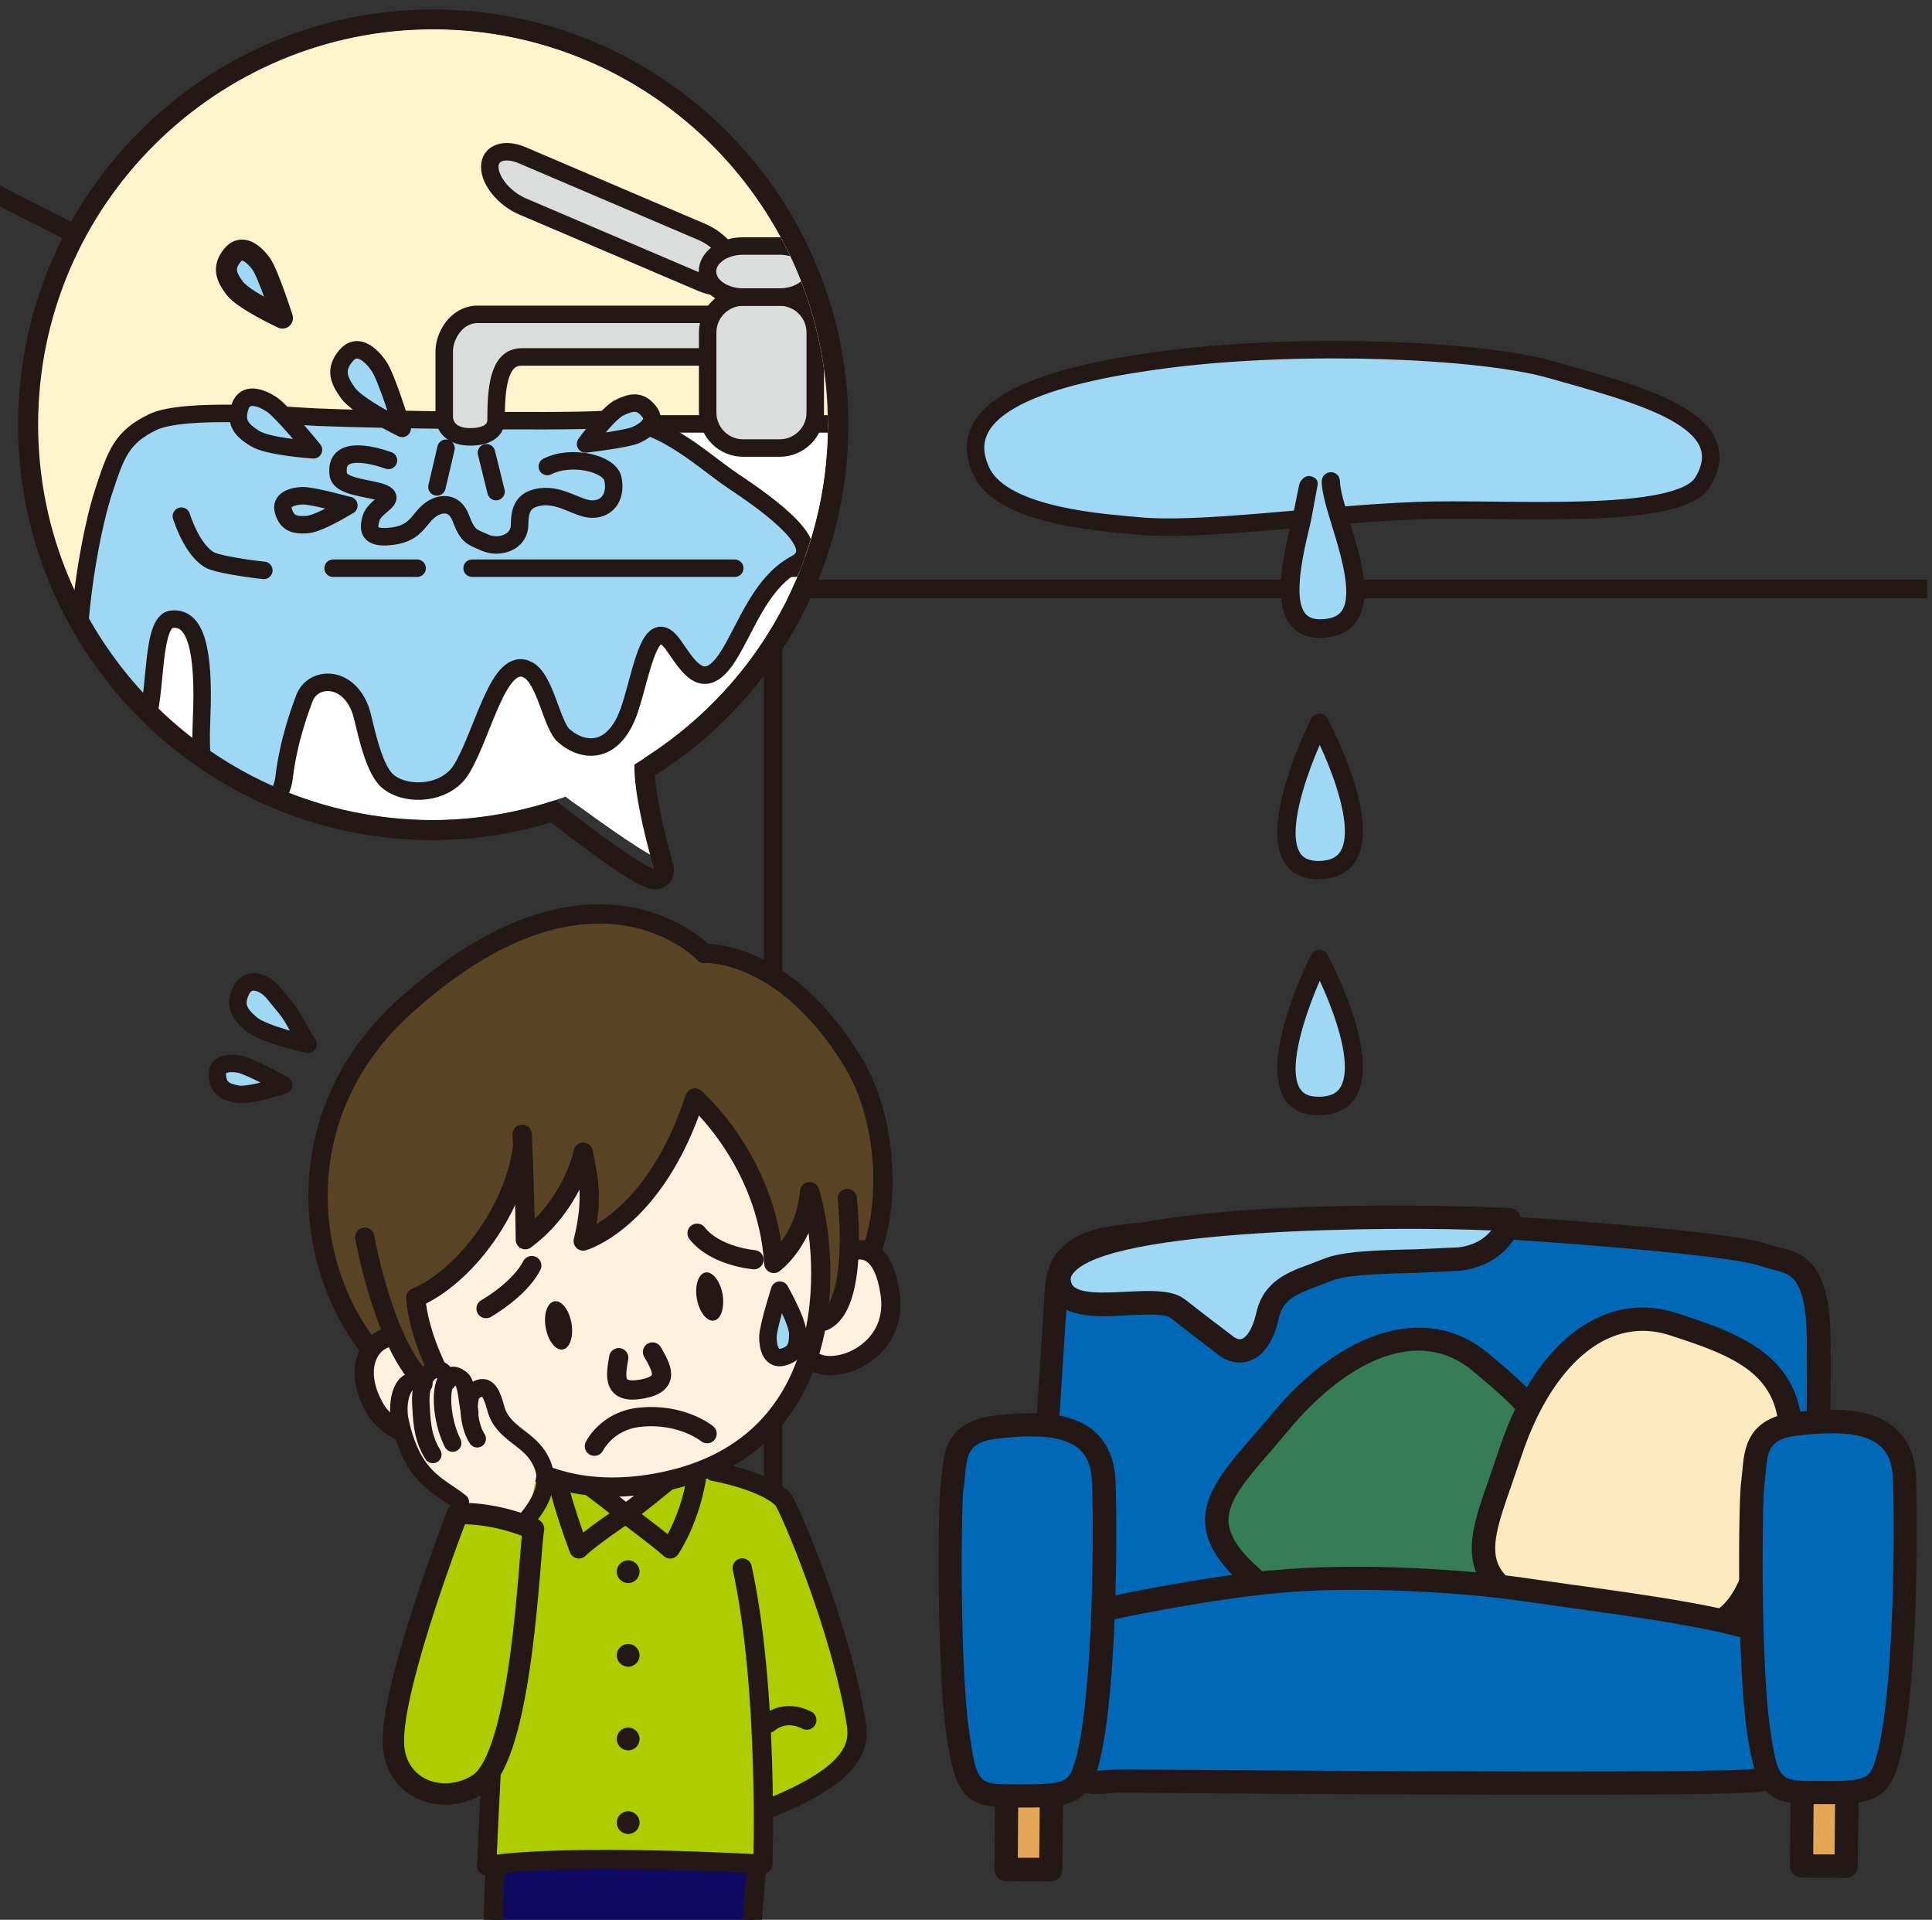<?xml version="1.0" encoding="UTF-8"?>
<svg id="_レイヤー_1" data-name="レイヤー 1" xmlns="http://www.w3.org/2000/svg" xmlns:xlink="http://www.w3.org/1999/xlink" viewBox="0 0 98.42 97.78">
  <rect x="0" y="0" width="98.42" height="97.78" fill="#333333" stroke="none"/>
  <defs>
    <style>
      .cls-1 {
        fill: #0068b6;
      }

      .cls-2 {
        fill: #357d54;
      }

      .cls-3 {
        clip-path: url(#clippath-6);
      }

      .cls-4 {
        clip-path: url(#clippath-7);
      }

      .cls-5 {
        fill: #231815;
      }

      .cls-6 {
        clip-path: url(#clippath-4);
      }

      .cls-7 {
        stroke-width: .91px;
      }

      .cls-7, .cls-8, .cls-9, .cls-10, .cls-11, .cls-12, .cls-13, .cls-14 {
        fill: none;
      }

      .cls-7, .cls-8, .cls-9, .cls-11, .cls-12, .cls-13, .cls-14 {
        stroke: #231815;
      }

      .cls-7, .cls-8, .cls-11, .cls-12, .cls-13, .cls-14 {
        stroke-linecap: round;
      }

      .cls-7, .cls-11, .cls-12, .cls-13, .cls-14 {
        stroke-linejoin: round;
      }

      .cls-15 {
        clip-path: url(#clippath-9);
      }

      .cls-16 {
        clip-path: url(#clippath-10);
      }

      .cls-17 {
        fill: #fff;
      }

      .cls-8, .cls-9, .cls-11 {
        stroke-width: .89px;
      }

      .cls-18 {
        clip-path: url(#clippath-1);
      }

      .cls-19 {
        fill: #fff4cc;
      }

      .cls-20 {
        isolation: isolate;
      }

      .cls-21 {
        fill: #594423;
      }

      .cls-22 {
        clip-path: url(#clippath-5);
      }

      .cls-23 {
        clip-path: url(#clippath-8);
      }

      .cls-24 {
        fill: #e5a755;
      }

      .cls-25 {
        clip-path: url(#clippath-3);
      }

      .cls-26 {
        fill: #dbdcdc;
      }

      .cls-12 {
        stroke-width: 1.07px;
      }

      .cls-13 {
        stroke-width: .98px;
      }

      .cls-14 {
        stroke-width: 1.09px;
      }

      .cls-27 {
        clip-path: url(#clippath-2);
      }

      .cls-28 {
        fill: #9ed8f5;
      }

      .cls-29 {
        fill: #100964;
      }

      .cls-30 {
        fill: #adcd00;
      }

      .cls-31 {
        fill: #fdeabe;
      }

      .cls-32 {
        clip-path: url(#clippath);
      }

      .cls-33 {
        fill: #fdf2de;
      }
    </style>
    <clipPath id="clippath">
      <rect class="cls-10" x="-.61" y="-1.02" width="98.78" height="98.8"/>
    </clipPath>
    <clipPath id="clippath-1">
      <rect class="cls-10" x="65.53" y="36.6" width="3.44" height="7.49"/>
    </clipPath>
    <clipPath id="clippath-2">
      <rect class="cls-10" x="65.53" y="36.6" width="3.44" height="7.49"/>
    </clipPath>
    <clipPath id="clippath-3">
      <rect class="cls-10" x="65.53" y="48.63" width="3.44" height="7.49"/>
    </clipPath>
    <clipPath id="clippath-4">
      <rect class="cls-10" x="65.53" y="48.62" width="3.44" height="7.49"/>
    </clipPath>
    <clipPath id="clippath-5">
      <rect class="cls-10" x="49.25" y="17.37" width="38.34" height="9.93"/>
    </clipPath>
    <clipPath id="clippath-6">
      <rect class="cls-10" x="49.25" y="17.37" width="38.34" height="9.93"/>
    </clipPath>
    <clipPath id="clippath-7">
      <rect class="cls-10" x="65.73" y="24.51" width="3.33" height="7.5"/>
    </clipPath>
    <clipPath id="clippath-8">
      <rect class="cls-10" x="65.73" y="24.51" width="3.33" height="7.5"/>
    </clipPath>
    <clipPath id="clippath-9">
      <path class="cls-10" d="M1.91,21.63c0,11.11,9.03,20.14,20.13,20.14,2.19,0,4.38-.38,6.51-1.11l.26-.09.21.16c.18.14.47.33.47.33,1.33.96,3.54,2.56,4.45,2.86-.34-1.01-1.05-3.45-1.15-4.99v-.3s.23-.16.23-.16c5.73-3.74,9.15-10.04,9.15-16.86,0-11.1-9.03-20.13-20.13-20.13S1.91,10.53,1.91,21.63"/>
    </clipPath>
    <clipPath id="clippath-10">
      <rect class="cls-10" x="-.61" y="-1.02" width="98.78" height="98.8"/>
    </clipPath>
  </defs>
  <g class="cls-32">
    <path class="cls-5" d="M38.91,30.01v57.15c0,.26.21.48.47.48s.47-.21.47-.48V30.01c0-.26-.21-.48-.47-.48s-.47.21-.47.48"/>
    <path class="cls-5" d="M-13.74,2.99c-.13.23-.05.51.18.64l52.71,26.78c.07.04.15.06.23.06h81.39c.26,0,.48-.21.48-.47s-.21-.48-.48-.48H39.51c-.22-.12-52.61-26.72-52.61-26.72-.23-.13-.51-.05-.64.17"/>
    <g class="cls-20">
      <g class="cls-18">
        <g class="cls-27">
          <path class="cls-28" d="M67.21,36.6s-3.81,7.63.06,7.49c3.87-.14-.06-7.49-.06-7.49"/>
        </g>
      </g>
    </g>
    <path class="cls-5" d="M67.21,36.35c-.18,0-.34.11-.42.26-.27.54-2.62,5.37-1.35,7.33.26.41.79.88,1.84.84,1.06-.04,1.58-.56,1.82-.99,1.19-2.07-1.2-6.68-1.48-7.2-.08-.15-.24-.25-.42-.25M66.23,43.44c-.16-.25-.23-.6-.23-1.02,0-1.25.61-3.06,1.23-4.48.58,1.24,1.28,3.09,1.28,4.4,0,.39-.06.74-.21,1-.12.2-.36.48-1.05.51-.66.02-.9-.22-1.02-.4"/>
    <g class="cls-20">
      <g class="cls-25">
        <g class="cls-6">
          <path class="cls-28" d="M67.21,48.63s-3.81,7.63.06,7.48c3.87-.14-.06-7.48-.06-7.48"/>
        </g>
      </g>
    </g>
    <path class="cls-5" d="M67.21,48.37c-.18,0-.34.1-.42.27-.27.54-2.62,5.36-1.35,7.33.26.4.79.87,1.84.83,1.06-.04,1.58-.56,1.82-.98,1.19-2.07-1.2-6.68-1.48-7.2-.08-.15-.24-.25-.42-.25M66.23,55.46c-.16-.25-.23-.6-.23-1.02,0-1.24.61-3.06,1.23-4.49.58,1.24,1.28,3.09,1.28,4.4,0,.39-.06.73-.21,1-.12.21-.36.49-1.05.51-.66.02-.9-.21-1.02-.41"/>
    <g class="cls-20">
      <g class="cls-22">
        <g class="cls-3">
          <path class="cls-28" d="M59.63,18.28c-5.33.67-11.39,2.11-9.62,5.76,1.12,2.31,6.41,2.59,7.92,2.74,3.18.32,8.87-.55,14.19-.77,4.43-.18,13.39.59,14.62-1.46,1.91-3.18-3.29-4.46-7.75-5.73-3.55-1.01-12.56-1.39-19.36-.54"/>
          <path class="cls-9" d="M59.63,18.28c-5.33.67-11.39,2.11-9.62,5.76,1.12,2.31,6.41,2.59,7.92,2.74,3.18.32,8.87-.55,14.19-.77,4.43-.18,13.39.59,14.62-1.46,1.91-3.18-3.29-4.46-7.75-5.73-3.55-1.01-12.56-1.39-19.36-.54Z"/>
        </g>
      </g>
    </g>
    <g class="cls-20">
      <g class="cls-4">
        <g class="cls-23">
          <path class="cls-28" d="M66.66,24.71c0,1.45-2.63,7.76.98,7.28,3.1-.41.19-5.78.17-7.47"/>
        </g>
      </g>
    </g>
    <path class="cls-5" d="M67.8,24.05c-.26,0-.47.21-.47.47,0,.54.24,1.34.52,2.25.45,1.46,1.06,3.47.52,4.32-.16.24-.42.38-.81.43-.73.1-.96-.16-1.04-.24-.7-.78-.1-3.25.26-4.73l.34-1.84c.05-.26-.12-.41-.38-.46-.25-.05-.51.2-.56.46l-.33,1.62c-.48,1.98-1.07,4.44-.04,5.58.42.47,1.05.66,1.86.55.67-.1,1.16-.38,1.47-.87.79-1.21.16-3.27-.4-5.09-.25-.81-.48-1.58-.48-1.99,0-.26-.22-.47-.48-.46"/>
  </g>
  <g class="cls-15">
    <rect class="cls-19" x="-1.24" y="-.12" width="48.86" height="46.8"/>
    <rect class="cls-17" x="4.68" y="28.57" width="37.11" height="16.73"/>
    <rect class="cls-7" x="4.68" y="28.57" width="37.11" height="16.73"/>
    <path class="cls-17" d="M42.3,27.59c-.22.74-1.04,1.35-1.81,1.35H6.99c-.77,0-1.22-.61-1-1.35l1.41-4.66c.23-.74,1.04-1.34,1.81-1.34h33.49c.77,0,1.22.61,1,1.34l-1.42,4.66Z"/>
    <path class="cls-9" d="M42.3,27.59c-.22.74-1.04,1.35-1.81,1.35H6.99c-.77,0-1.22-.61-1-1.35l1.41-4.66c.23-.74,1.04-1.34,1.81-1.34h33.49c.77,0,1.22.61,1,1.34l-1.42,4.66Z"/>
    <path class="cls-28" d="M16.2,21.25c-1.36-.06-6.81-.53-8.42.25-1.58.77-1.86,1.57-2.52,3.59-.5,1.55-1.08,4.54-1.24,7.27-.1,1.73.18,4.34,1.17,4.96.99.62,1.16.7,2.02-.17.87-.86.36-5.46,1.53-5.61,1.22-.15,1.68,1.52,1.53,5.03-.09,2.04.06,3.3.76,4.12.79.93,3.2.91,3.44-1.07.23-1.94.85-3.56,1.04-4.06.41-1.12,2.24-1.23,2.88.67.17.51.51,2.54,1.19,3.38.76.95,3.07,1,3.94-.45,1.12-1.86,1.89-5.83,3.38-5.04.89.47,1.2,2.82,1.83,3.36,1.07.91,2.59.91,3.35-1.37.63-1.9,1.03-4.94,2.22-3.26.68.97,1.29,2.04,2.21,1.28,1.17-.98,1.85-4.27,4.02-5.41,1.6-.84-1.2-2.9-3.17-4.21-1.73-1.16-3.8-3.31-6.65-3.14-2.36.14-11.77,0-14.5-.12"/>
    <path class="cls-9" d="M16.2,21.25c-1.36-.06-6.81-.53-8.42.25-1.58.77-1.86,1.57-2.52,3.59-.5,1.55-1.08,4.54-1.24,7.27-.1,1.73.18,4.34,1.17,4.96.99.62,1.16.7,2.02-.17.87-.86.36-5.46,1.53-5.61,1.22-.15,1.68,1.52,1.53,5.03-.09,2.04.06,3.3.76,4.12.79.93,3.2.91,3.44-1.07.23-1.94.85-3.56,1.04-4.06.41-1.12,2.24-1.23,2.88.67.17.51.51,2.54,1.19,3.38.76.95,3.07,1,3.94-.45,1.12-1.86,1.89-5.83,3.38-5.04.89.47,1.2,2.82,1.83,3.36,1.07.91,2.59.91,3.35-1.37.63-1.9,1.03-4.94,2.22-3.26.68.97,1.29,2.04,2.21,1.28,1.17-.98,1.85-4.27,4.02-5.41,1.6-.84-1.2-2.9-3.17-4.21-1.73-1.16-3.8-3.31-6.65-3.14-2.36.14-11.77,0-14.5-.12Z"/>
    <path class="cls-26" d="M37.51,17.1c0-.6-.59-1.09-1.3-1.09h-11.86c-1.15,0-1.72,1.16-1.72,1.87v3.3c0,.72.58,1.07,1.3,1.07h.04c.72,0,1.3-.26,1.3-.86,0-1.67.15-3.21,1.3-3.21h9.64c.72,0,1.3-.49,1.3-1.09"/>
    <path class="cls-9" d="M37.51,17.1c0-.6-.59-1.09-1.3-1.09h-11.86c-1.15,0-1.72,1.16-1.72,1.87v3.3c0,.72.58,1.07,1.3,1.07h.04c.72,0,1.3-.26,1.3-.86,0-1.67.15-3.21,1.3-3.21h9.64c.72,0,1.3-.49,1.3-1.09Z"/>
    <path class="cls-26" d="M37.43,13.83c0,.72-.75.98-1.66.59l-9.16-3.91c-.91-.39-1.66-1.29-1.66-2.01s.75-.98,1.66-.59l9.16,3.91c.91.39,1.66,1.29,1.66,2.01"/>
    <path class="cls-9" d="M37.43,13.83c0,.72-.75.98-1.66.59l-9.16-3.91c-.91-.39-1.66-1.29-1.66-2.01s.75-.98,1.66-.59l9.16,3.91c.91.39,1.66,1.29,1.66,2.01Z"/>
    <path class="cls-26" d="M37.86,15.13h1.86c1,0,1.81.81,1.81,1.81v4.07c0,1-.81,1.81-1.81,1.81h-1.86c-1,0-1.81-.81-1.81-1.81v-4.07c0-1,.81-1.81,1.81-1.81Z"/>
    <path class="cls-9" d="M37.86,15.13h1.86c1,0,1.81.81,1.81,1.81v4.07c0,1-.81,1.81-1.81,1.81h-1.86c-1,0-1.81-.81-1.81-1.81v-4.07c0-1,.81-1.81,1.81-1.81Z"/>
    <path class="cls-26" d="M41.52,13.83c0,.72-.81,1.3-1.81,1.3h-1.86c-.99,0-1.81-.58-1.81-1.3s.81-1.3,1.81-1.3h1.86c.99,0,1.81.58,1.81,1.3"/>
    <path class="cls-9" d="M41.52,13.83c0,.72-.81,1.3-1.81,1.3h-1.86c-.99,0-1.81-.58-1.81-1.3s.81-1.3,1.81-1.3h1.86c.99,0,1.81.58,1.81,1.3Z"/>
    <path class="cls-11" d="M19.79,23.45c-.88-.31-2.75-.78-2.56.71.1.72,1.86.69,2.38,1,.53.31-.53.62-.71,1.24-.18.62-.06,1,.88.93,1.43-.1,1.5-.88,2.14-1.36.43-.32,1.21-.51,1.56.43.35.93.53.93,1.23,1.24.71.31,1.76,0,1.76-.93s.32-1.29,1.06-1.4c1.05-.15,1.91.62,2.64.62.88,0,1.23-.77,1.05-1.55-.17-.78-2.11-1.24-3.34-.62"/>
    <path class="cls-28" d="M20.49,21.82s-.79-2.62-1.2-3.19c-.4-.57-1.08-1.19-1.65-.53-.62.72-.38,1.26.09,1.92.5.7,2.76,1.8,2.76,1.8"/>
    <path class="cls-11" d="M20.49,21.82s-.79-2.62-1.2-3.19c-.4-.57-1.08-1.19-1.65-.53-.62.72-.38,1.26.09,1.92.5.7,2.76,1.8,2.76,1.8Z"/>
    <path class="cls-28" d="M15.97,22.91s-1.6-1.97-2.14-2.32c-.54-.35-1.34-.64-1.6.12-.28.84.11,1.22.75,1.62.67.43,2.99.58,2.99.58"/>
    <path class="cls-11" d="M15.97,22.91s-1.6-1.97-2.14-2.32c-.54-.35-1.34-.64-1.6.12-.28.84.11,1.22.75,1.62.67.43,2.99.58,2.99.58Z"/>
    <path class="cls-28" d="M14.39,16.2s-.73-2.28-1.09-2.77c-.36-.49-.97-1.02-1.45-.44-.53.64-.32,1.11.1,1.68.45.61,2.44,1.53,2.44,1.53"/>
    <path class="cls-12" d="M14.39,16.2s-.73-2.28-1.09-2.77c-.36-.49-.97-1.02-1.45-.44-.53.64-.32,1.11.1,1.68.45.61,2.44,1.53,2.44,1.53Z"/>
    <path class="cls-28" d="M29.83,22.61s2.12-.24,2.6-.47c.49-.23,1.06-.67.63-1.19-.46-.58-.91-.47-1.48-.2-.61.28-1.75,1.86-1.75,1.86"/>
    <path class="cls-11" d="M29.83,22.61s2.12-.24,2.6-.47c.49-.23,1.06-.67.63-1.19-.46-.58-.91-.47-1.48-.2-.61.28-1.75,1.86-1.75,1.86Z"/>
    <path class="cls-8" d="M13.44,29.05s-1.98-.21-2.7-.5c-.96-.48-1.5-2.26-1.5-2.26"/>
    <line class="cls-8" x1="21.25" y1="28.94" x2="16.97" y2="28.94"/>
    <line class="cls-8" x1="37.43" y1="28.94" x2="24.05" y2="28.94"/>
    <line class="cls-8" x1="22.72" y1="22.83" x2="22.26" y2="24.8"/>
    <line class="cls-8" x1="24.78" y1="23.06" x2="25.27" y2="25.04"/>
    <path class="cls-28" d="M17.77,25.75s-1.89-.53-2.38-.5c-.49.02-1.13.2-.95.79.2.65.61.71,1.19.68.62-.03,2.14-.98,2.14-.98"/>
    <path class="cls-11" d="M17.77,25.75s-1.89-.53-2.38-.5c-.49.02-1.13.2-.95.79.2.65.61.71,1.19.68.62-.03,2.14-.98,2.14-.98Z"/>
  </g>
  <g class="cls-16">
    <path class="cls-5" d="M33.33,45.29c-.09,0-.19-.02-.28-.04-.88-.29-2.39-1.38-4.72-3.16,0,0-.12-.1-.26-.2-2.18.66-4.4.95-6.62.89C9.81,42.45.6,32.69.93,21.03,1.26,9.37,11.02.16,22.67.49c11.66.33,20.87,10.09,20.54,21.75-.2,7.05-3.88,13.48-9.85,17.26.11,1.45.67,3.59.92,4.49.04.14.06.24.05.36,0,.26-.11.5-.29.68-.2.19-.45.29-.71.27M28.29,40.76l.21.17c.18.14.46.35.46.35,1.3,1,3.47,2.66,4.37,2.98-.32-1.03-.96-3.48-1.01-5.03v-.29s.24-.15.24-.15c5.83-3.58,9.43-9.78,9.63-16.59.31-11.1-8.45-20.38-19.55-20.7C11.55,1.19,2.26,9.96,1.95,21.06c-.31,11.1,8.45,20.38,19.55,20.7,2.18.06,4.38-.25,6.53-.92l.26-.08Z"/>
    <path class="cls-1" d="M53.72,66.94c.21-1.24-.38-3.18,2.57-3.84,2.96-.67,16.35-.78,17.57-.74,1.5.05,14.28.84,16.06,1.58,1.01.42,2.64-.11,2.7,4.17.07,4.28-.26,18.91-.27,19.6,0,.68.59,2.76-3.28,3.01-3.87.24-31.61,0-32.22,0-.6,0-2.44.54-2.84-1.26-.38-1.8-.92-10.78-.91-12.3.01-1.52.6-10.21.6-10.21"/>
    <path class="cls-5" d="M56.17,62.52c-2.84.64-2.92,2.44-2.97,3.63l-.05.69s0,.06,0,.06c-.02.35-.58,8.72-.6,10.24-.01,1.56.53,10.59.92,12.43.44,2.03,2.37,1.83,3.1,1.76l.31-.03c1.16.01,28.4.25,32.27,0,1.57-.1,2.64-.5,3.26-1.2.67-.77.61-1.68.58-2.17v-.21s.02-1.76.02-1.76c.09-4.31.29-14.38.24-17.85-.05-3.69-1.26-4.27-2.59-4.57l-.48-.13c-1.99-.82-15.47-1.6-16.28-1.63-1.11-.04-14.63.05-17.72.75M54.38,66.21c.05-1.11.1-2.08,2.05-2.52,2.83-.64,15.92-.77,17.42-.73,2.11.06,14.29.89,15.85,1.53l.67.19c.83.19,1.62.37,1.67,3.44.05,3.45-.15,13.51-.23,17.8l-.04,1.78v.3c.04.41.07.92-.28,1.32-.39.45-1.24.72-2.44.8-3.83.24-31.02,0-32.18,0l-.44.03c-1.08.11-1.64.01-1.82-.83-.38-1.76-.91-10.75-.9-12.17.01-1.48.59-10.08.59-10.17,0,0,0,.06,0,.06l.07-.84Z"/>
    <rect class="cls-24" x="90.51" y="91.49" width="4.83" height="2.28" transform="translate(-.47 184.78) rotate(-89.52)"/>
    <path class="cls-5" d="M91.23,90.2l-.05,4.83c0,.16.06.31.17.42.11.11.26.18.42.18l2.27.02c.33,0,.6-.26.6-.59l.05-4.83c0-.15-.06-.31-.17-.42-.11-.11-.26-.18-.42-.18l-2.28-.02c-.33,0-.59.26-.59.59M92.4,90.81c.42,0,.67,0,1.09,0,0,.79-.03,2.86-.03,3.64-.42,0-.67,0-1.09,0,0-.78.02-2.86.03-3.64"/>
    <rect class="cls-24" x="50" y="91.67" width="4.83" height="2.27" transform="translate(-40.77 144.54) rotate(-89.58)"/>
    <path class="cls-5" d="M50.7,90.38l-.04,4.83c0,.16.05.31.16.42.11.12.26.18.42.18l2.28.02c.33,0,.6-.26.6-.59l.05-4.84c0-.16-.06-.31-.17-.42-.11-.11-.26-.18-.41-.18l-2.28-.02c-.33,0-.6.26-.6.59M51.88,90.98c.42,0,.67,0,1.09,0,0,.78-.02,2.86-.03,3.64-.42,0-.67,0-1.09,0,0-.79.02-2.87.03-3.64"/>
    <path class="cls-2" d="M77.05,79.68c-3.76,4.53-4.26,6.66-10.91,2.4-6.66-4.27-4.03-5.89-.9-9.67,3.14-3.77,7.15-5.53,10.17-3.02,3.02,2.51,6.02,5.02,1.64,10.29"/>
    <path class="cls-5" d="M64.79,72.03l-.95,1.1c-1.48,1.71-2.65,3.05-2.42,4.7.22,1.47,1.57,2.93,4.39,4.74,6.09,3.9,7.47,2.74,10.6-1.16l1.1-1.36c1.71-2.05,2.36-3.73,2.36-5.17,0-2.57-2.12-4.34-4.08-5.97-3.02-2.51-7.34-1.29-11,3.11M66.45,81.57c-2.47-1.58-3.69-2.83-3.85-3.9-.16-1.11.8-2.22,2.13-3.75l.97-1.14c2.55-3.06,6.33-5.44,9.33-2.95,1.89,1.58,3.62,3.02,3.62,5.08,0,1.2-.58,2.62-2.05,4.39l-1.11,1.37c-2.78,3.48-3.53,4.42-9.03.9"/>
    <path class="cls-31" d="M90.58,76.44c-1.84,5.58-1.53,7.75-9.28,6.22-7.76-1.52-5.9-4.01-4.37-8.67,1.54-4.66,4.63-7.76,8.35-6.54,3.72,1.23,7.45,2.46,5.3,8.98"/>
    <path class="cls-5" d="M81.22,67.19c-2.06,1.04-3.78,3.39-4.85,6.62l-.47,1.38c-.76,2.13-1.35,3.81-.53,5.26.73,1.29,2.53,2.15,5.82,2.8,7.08,1.4,7.96-.19,9.43-4.96l.53-1.67c.44-1.34.66-2.52.66-3.56,0-.94-.18-1.77-.54-2.48-1.07-2.13-3.48-2.92-5.79-3.68-1.47-.49-2.9-.39-4.25.29M81.42,82.08c-2.88-.57-4.47-1.27-5.01-2.23-.56-.97-.06-2.35.61-4.27l.48-1.4c.97-2.93,2.48-5.04,4.26-5.93,1.06-.53,2.19-.61,3.34-.23,2.19.72,4.26,1.4,5.1,3.09.28.55.42,1.21.42,1.96,0,.91-.2,1.96-.61,3.18t0,0l-.53,1.68c-1.31,4.26-1.67,5.41-8.07,4.15"/>
    <path class="cls-1" d="M52.94,82.82c1.45-.54,7.58-1.83,11.85-2.26,4.52-.44,10.21,0,12.81.39,3.63.54,10.56,1.31,12.91,2.44l.76,5.26"/>
    <path class="cls-5" d="M64.73,79.98c-4.25.42-10.48,1.73-11.99,2.29-.31.12-.46.46-.35.77.11.31.45.46.76.35,1.46-.55,7.52-1.81,11.69-2.23,4.41-.44,9.99-.01,12.67.38l2.25.32c3.49.48,8.2,1.12,10.21,1.96.08.6.7,4.93.7,4.93.05.33.35.55.68.5.32-.05.55-.35.5-.67l-.75-5.27c-.03-.2-.16-.37-.33-.45-2.01-.96-6.9-1.63-10.84-2.17l-2.24-.32c-2.74-.4-8.44-.83-12.96-.38"/>
    <path class="cls-1" d="M89.29,75.53c.18-1.24-.1-2.76,2.25-3.02,2.36-.25,5.37-.37,5.47,2.81.11,3.18.03,11.46-.91,14.48-.4,1.24-.8,1.52-3.15,1.49-2.36-.02-2.88.25-3.38-3.21-.49-3.45-.43-11.6-.29-12.56"/>
    <path class="cls-5" d="M91.48,71.93c-2.49.26-2.63,1.9-2.72,2.98l-.06.54s0,.01,0,0c-.15,1.07-.21,9.29.29,12.73.48,3.35,1.13,3.71,3.48,3.71h.48c2.36.02,3.18-.24,3.72-1.9.96-3.09,1.05-11.38.94-14.69-.03-1.11-.4-1.98-1.08-2.57-1.22-1.06-3.15-1.02-5.05-.81M89.88,75.62l.07-.61c.09-1.08.14-1.74,1.66-1.9,1.56-.17,3.27-.24,4.15.52.43.37.65.94.67,1.72.12,3.61-.01,11.51-.89,14.29-.29.88-.36,1.09-2.58,1.07h-.49c-1.8,0-1.91,0-2.3-2.69-.29-2.01-.38-5.66-.38-8.48,0-1.98.04-3.56.09-3.91h0ZM89.88,75.62h0s0,0,0,0h0Z"/>
    <path class="cls-1" d="M48.51,75.71c.18-1.24-.11-2.76,2.26-3.02,2.35-.26,5.37-.37,5.47,2.81.1,3.17.03,11.45-.91,14.48-.4,1.24-.8,1.52-3.15,1.49-2.36-.01-2.88.25-3.38-3.2-.49-3.45-.43-11.6-.29-12.56"/>
    <path class="cls-5" d="M50.7,72.1c-2.49.27-2.63,1.91-2.72,2.99l-.06.53s0,0,0,0c-.15,1.07-.2,9.28.29,12.73.47,3.35,1.12,3.71,3.47,3.71h.48c2.36.02,3.18-.23,3.73-1.9.96-3.09,1.05-11.38.94-14.68-.04-1.12-.4-1.98-1.08-2.58-1.22-1.05-3.14-1.01-5.05-.81M49.1,75.79l.06-.61c.1-1.09.15-1.74,1.66-1.91,1.56-.17,3.27-.24,4.14.52.43.38.65.93.67,1.72.12,3.61-.02,11.51-.89,14.29-.29.88-.36,1.09-2.58,1.08h-.49c-1.81,0-1.92,0-2.3-2.7-.29-2.02-.38-5.66-.38-8.49,0-1.97.04-3.54.09-3.89t0,0"/>
    <path class="cls-28" d="M54.03,65.58c.66,1.69,4.9.18,5.99,1.08,1.09.91,1.45,1.1,2.37,1.83.9.72,1.81.17,2.17-1.46.36-1.64,1.82-1.81,3.08-2.36,1.28-.54,5.26-.36,6.72-.54,1.45-.18,2.36-1.09,2.54-2-2.36-.18-24.51-.73-22.87,3.45"/>
    <path class="cls-5" d="M53.69,64.17c-.23.3-.34.64-.34.98,0,.21.04.43.13.65.53,1.37,2.36,1.28,3.97,1.19.8-.04,1.91-.1,2.19.14l1.43,1.11.94.72c.53.42,1.11.54,1.65.35.7-.24,1.23-1.01,1.48-2.15.21-.96.85-1.23,1.97-1.65l.76-.29c.72-.31,2.77-.35,4.27-.39l2.28-.11c1.81-.23,2.84-1.41,3.05-2.47.03-.17,0-.34-.11-.48-.1-.14-.26-.22-.43-.24-.2-.02-20.6-.97-23.26,2.64M54.59,65.36h0c-.08-.19-.06-.33.06-.48,1.71-2.32,16.29-2.44,21.32-2.21-.33.41-.88.77-1.67.86l-2.16.1c-1.86.04-3.78.09-4.72.49l-.7.27c-1.11.41-2.37.86-2.73,2.51-.19.82-.49,1.2-.72,1.29-.14.05-.31,0-.51-.17l-.99-.75-1.37-1.06c-.64-.53-1.75-.48-3.01-.42-1.15.06-2.58.14-2.81-.43"/>
    <path class="cls-29" d="M25.02,94.95s8.22-.67,13.55,0c0,0-.22,5.93-1.58,17.46,0,0-1.48,1.12-4.73-.11l-.4-13.47-.47,13.58s-3.03,1.09-4.62.04c0,0-2-11.57-1.75-17.49"/>
    <path class="cls-30" d="M28.07,74.63c-.92.3-1.82.74-2.55,1.14-.98.54-1.63,1.23-2.21,2.2-1.29,2.19-2.64,5.55-2.18,8.14-.31-.58,2.3,5.82,3.74,4.71-.08,1.3-.17,2.79.12,4.07.91-.33,1.3-.16,2.19-.04,1.11.14,2.31-.09,3.43-.09,1.14,0,2.29-.03,3.43-.04,1.35,0,3.45-.37,4.7.14.18-.84.17-1.85.15-2.74,1.76-.43,3.99-1.5,4.66-3.34.77-2.13-2.33-10.07-3.8-12.44-.97-1.55-3.48-.95-4.26-1.34-.77-.39-1.36-.39-1.36-.39-.63,0-1.28.17-1.91.12-.59-.05-1.09-.35-1.67-.43-.78-.11-1.64.04-2.48.31"/>
    <path class="cls-33" d="M34.51,75.59s-1.53,1.17-2.7,1.75c0,0-1.16-.77-2.57-1.79,0,0,1.76.48,5.26.04"/>
    <path class="cls-13" d="M33.88,75.54s-1.49,1.22-2.01,1.57c0,0-.64-.54-1.8-1.41"/>
    <path class="cls-13" d="M36.36,74.94s2.61.47,3.52,1.42c.29.31,2.97,6.57,3.74,11.42.19,1.17-.12,2.61-4.53,4.36"/>
    <path class="cls-13" d="M27.25,74.94s-2.41.85-3.18,1.63c-.21.21-2.13,2.62-2.9,9.2"/>
    <path class="cls-13" d="M37.81,79.86c1.35,6.2,1.05,15.09,1.05,15.09,0,0-9.7-.59-14.07.07.07-1.11.43-12.07,1.4-15.36"/>
    <path class="cls-13" d="M35.46,75.4c-.38,2.13-1.32,3.49-1.32,3.49-.39-.38-2.27-1.78-2.27-1.78,0,0-1.8,1.2-2.38,1.78,0,0-1.07-2.86-1.07-3.64"/>
    <path class="cls-5" d="M32.58,80.05c0,.32-.26.58-.58.58s-.58-.26-.58-.58.26-.58.58-.58.58.26.58.58"/>
    <path class="cls-5" d="M32.58,84.31c0,.32-.26.58-.58.58s-.58-.26-.58-.58.26-.58.58-.58.58.26.58.58"/>
    <path class="cls-5" d="M32.58,88.57c0,.33-.26.58-.58.58s-.58-.26-.58-.58.26-.58.58-.58.58.26.58.58"/>
    <path class="cls-5" d="M32.58,92.83c0,.32-.26.58-.58.58s-.58-.26-.58-.58.26-.58.58-.58.58.26.58.58"/>
    <path class="cls-13" d="M39.16,87.76s.77-.74,1.94-.15"/>
    <path class="cls-13" d="M38.52,95.44c-.28,2.62-.85,13.18-1.56,17.04-.62.32-1.78.79-4.71-.07,0,0-.31-13.36-.28-13.61"/>
    <path class="cls-13" d="M31.73,98.79c.04.25-.28,13.61-.28,13.61-2.92.87-4.09.4-4.7.08-2.17-11.7-1.51-17.17-1.51-17.17"/>
    <path class="cls-21" d="M35.81,48.63s4.7-.09,7.59,5.44c2.89,5.54,1.26,9.66.75,10.92-.51,1.27-.16,3.27-2.53,3.25-2.36-.03-18.58,3.28-18.58,3.28,0,0-3.18-.47-4.57-3.32-1.38-2.85-4.44-7.62-.42-14.08,4.02-6.46,13.6-10.66,17.75-5.49"/>
    <path class="cls-33" d="M41.2,60.79s1.02,4.1.51,6.25c0,0,1.06.99,1.64-3.24,0,0,1.97-.5,2.22,2.56.24,3.06-2.92,3.17-4.4,3.14,0,0-.55,3.93-6.14,5.65-5.59,1.72-9.6-.96-11.25-2.74,0,0-2.71,2.99-5.12-1.45,0,0-.49-1.98,1.38-3.04,0,0,1.44,3.13,2.72,2.91,0,0-1.34-3.3-1.59-4.73,0,0,4.5-3,5.47-6.71,0,0,.35,3.23-.21,4.22,0,0,2.78-2.16,3.09-4.58,0,0,.4,3.22.06,4.61,0,0,5.05-2.41,5.91-7.58,0,0,3.27,2.67,4.14,8.41,0,0,1.29-1.85,1.56-3.67"/>
    <path class="cls-13" d="M41.25,60.7c1.07,3.55,1.59,13.17-7.86,14.84-7.53,1.33-10.54-4.29-11.49-6.63-.73-1.83-.71-2.82-.71-2.82"/>
    <path class="cls-13" d="M19.87,68.1c-1.14.2-1.89,1.71-.75,3.67.74,1.27,3.16,2.16,4.57.79"/>
    <path class="cls-13" d="M43.28,63.77s1.65-.86,2.07,2.16c.42,3.03-2.99,4.27-4.06,3.3"/>
    <path class="cls-5" d="M29.11,67.39c.12.68-.08,1.28-.44,1.34-.36.07-.75-.43-.87-1.11-.12-.67.07-1.27.44-1.34.36-.07.75.43.87,1.1"/>
    <path class="cls-13" d="M38.41,64.16s-1.97-.16-2.9-1.35"/>
    <path class="cls-13" d="M24.76,66.65s1.7-.96,2.33-2.19"/>
    <path class="cls-5" d="M35.5,66.15c.12.68.51,1.17.87,1.11s.55-.66.44-1.34c-.12-.67-.51-1.17-.87-1.11-.36.06-.56.66-.44,1.34"/>
    <path class="cls-13" d="M31.52,69.15c-.15.89-.36,1.87,1.17,1.6,1.51-.27,1-1.1.55-1.89"/>
    <path class="cls-13" d="M26.6,57.77c.15,3.12.16,5.37.16,5.37,2.43-1.81,2.95-4.45,2.95-4.45"/>
    <path class="cls-13" d="M26.62,58.45c-.45,3.32-3.05,6.63-5.43,7.64"/>
    <path class="cls-13" d="M18.58,63.01c.17.96,1.41,6.89,3.74,7.86"/>
    <path class="cls-13" d="M29.71,58.69c.2,1.15.58,2.17,0,4.52,0,0,3.65-1.04,5.69-7.29,0,0,3.68,3.18,4.02,8.43,0,0,1.59-1.16,1.82-3.65"/>
    <path class="cls-13" d="M35.88,48.56s4.05-.26,7.58,5.55c1.73,2.84,1.9,7.14.92,9.67"/>
    <path class="cls-13" d="M35.88,48.56s-5.63-5.98-15.25,2.69c-5.96,5.38-5.19,13.1-1.86,17.33"/>
    <path class="cls-13" d="M43.16,61.04s.64,5.43-1.2,6.25"/>
    <path class="cls-28" d="M14.45,55.25s-1.75-.96-2.25-1.05c-.49-.09-1.17-.06-1.13.57.05.69.45.85,1.03.96.62.11,2.35-.47,2.35-.47"/>
    <path class="cls-11" d="M14.45,55.25s-1.75-.96-2.25-1.05c-.49-.09-1.17-.06-1.13.57.05.69.45.85,1.03.96.62.11,2.35-.47,2.35-.47Z"/>
    <path class="cls-28" d="M15.68,53.19c-1.04-1.78-.64-1.28-1.77-2.64-.41-.5-1.24-.85-1.61-.13-.41.8-.08,1.23.49,1.73.61.53,2.9,1.04,2.9,1.04"/>
    <path class="cls-11" d="M15.68,53.19c-1.04-1.78-.64-1.28-1.77-2.64-.41-.5-1.24-.85-1.61-.13-.41.8-.08,1.23.49,1.73.61.53,2.9,1.04,2.9,1.04Z"/>
    <path class="cls-13" d="M30.28,73.66s.64-1.32,2.34-1.48c2.12-.21,3.4.84,3.4.84"/>
    <path class="cls-28" d="M39.72,65.71s-.61,1.9-.6,2.41c0,.51.16,1.16.77,1,.67-.18.75-.6.75-1.19,0-.63-.91-2.22-.91-2.22"/>
    <path class="cls-11" d="M39.72,65.71s-.61,1.9-.6,2.41c0,.51.16,1.16.77,1,.67-.18.75-.6.75-1.19,0-.63-.91-2.22-.91-2.22Z"/>
    <path class="cls-33" d="M23.9,77.08s-3.84-2.18-3.48-5.49c0,0-.07-1.59,1.04-1.13,0,0,.61-1.39,1.32-.18,0,0,.71-.67.91.48,0,0,1.06-.85,1.36.3.29,1.14.1.97.59,1.47.5.5,1.97,1.22,1.97,1.22l-.85,4.25s-1.91-.59-2.86-.91"/>
    <path class="cls-11" d="M23.45,76.51c-1.12-.89-2.45-1.21-3.08-4.18-.18-.84.07-2.5,1.22-1.83"/>
    <path class="cls-11" d="M22.05,74.08c-.59-.93-.56-1.92-.61-2.56-.03-.42.04-1.23.37-1.56.48-.48.93-.1.98.41"/>
    <path class="cls-11" d="M23.06,73.5c-.84-1.69-.64-4.19.46-3.24.25.21.27,1.07.41,1.69"/>
    <path class="cls-11" d="M24.31,73.28c-.49-.74-.52-2.17-.2-2.4.64-.46.89-.1,1.15.86.34,1.27,1.65,1.48,2.24,2.58.2.37.73,1.38-.58,2.96"/>
    <path class="cls-30" d="M23.31,77.09s-3.39,8.73-3.27,11.74c.1,2.29,2.5,3.19,4.32,2.05,2.29-1.43,2.61-12.07,2.82-13,0,0-1.79-.85-3.87-.79"/>
    <path class="cls-14" d="M23.31,77.09s-3.39,8.73-3.27,11.74c.1,2.29,2.5,3.19,4.32,2.05,2.29-1.43,2.61-12.07,2.82-13,0,0-1.79-.85-3.87-.79Z"/>
  </g>
</svg>